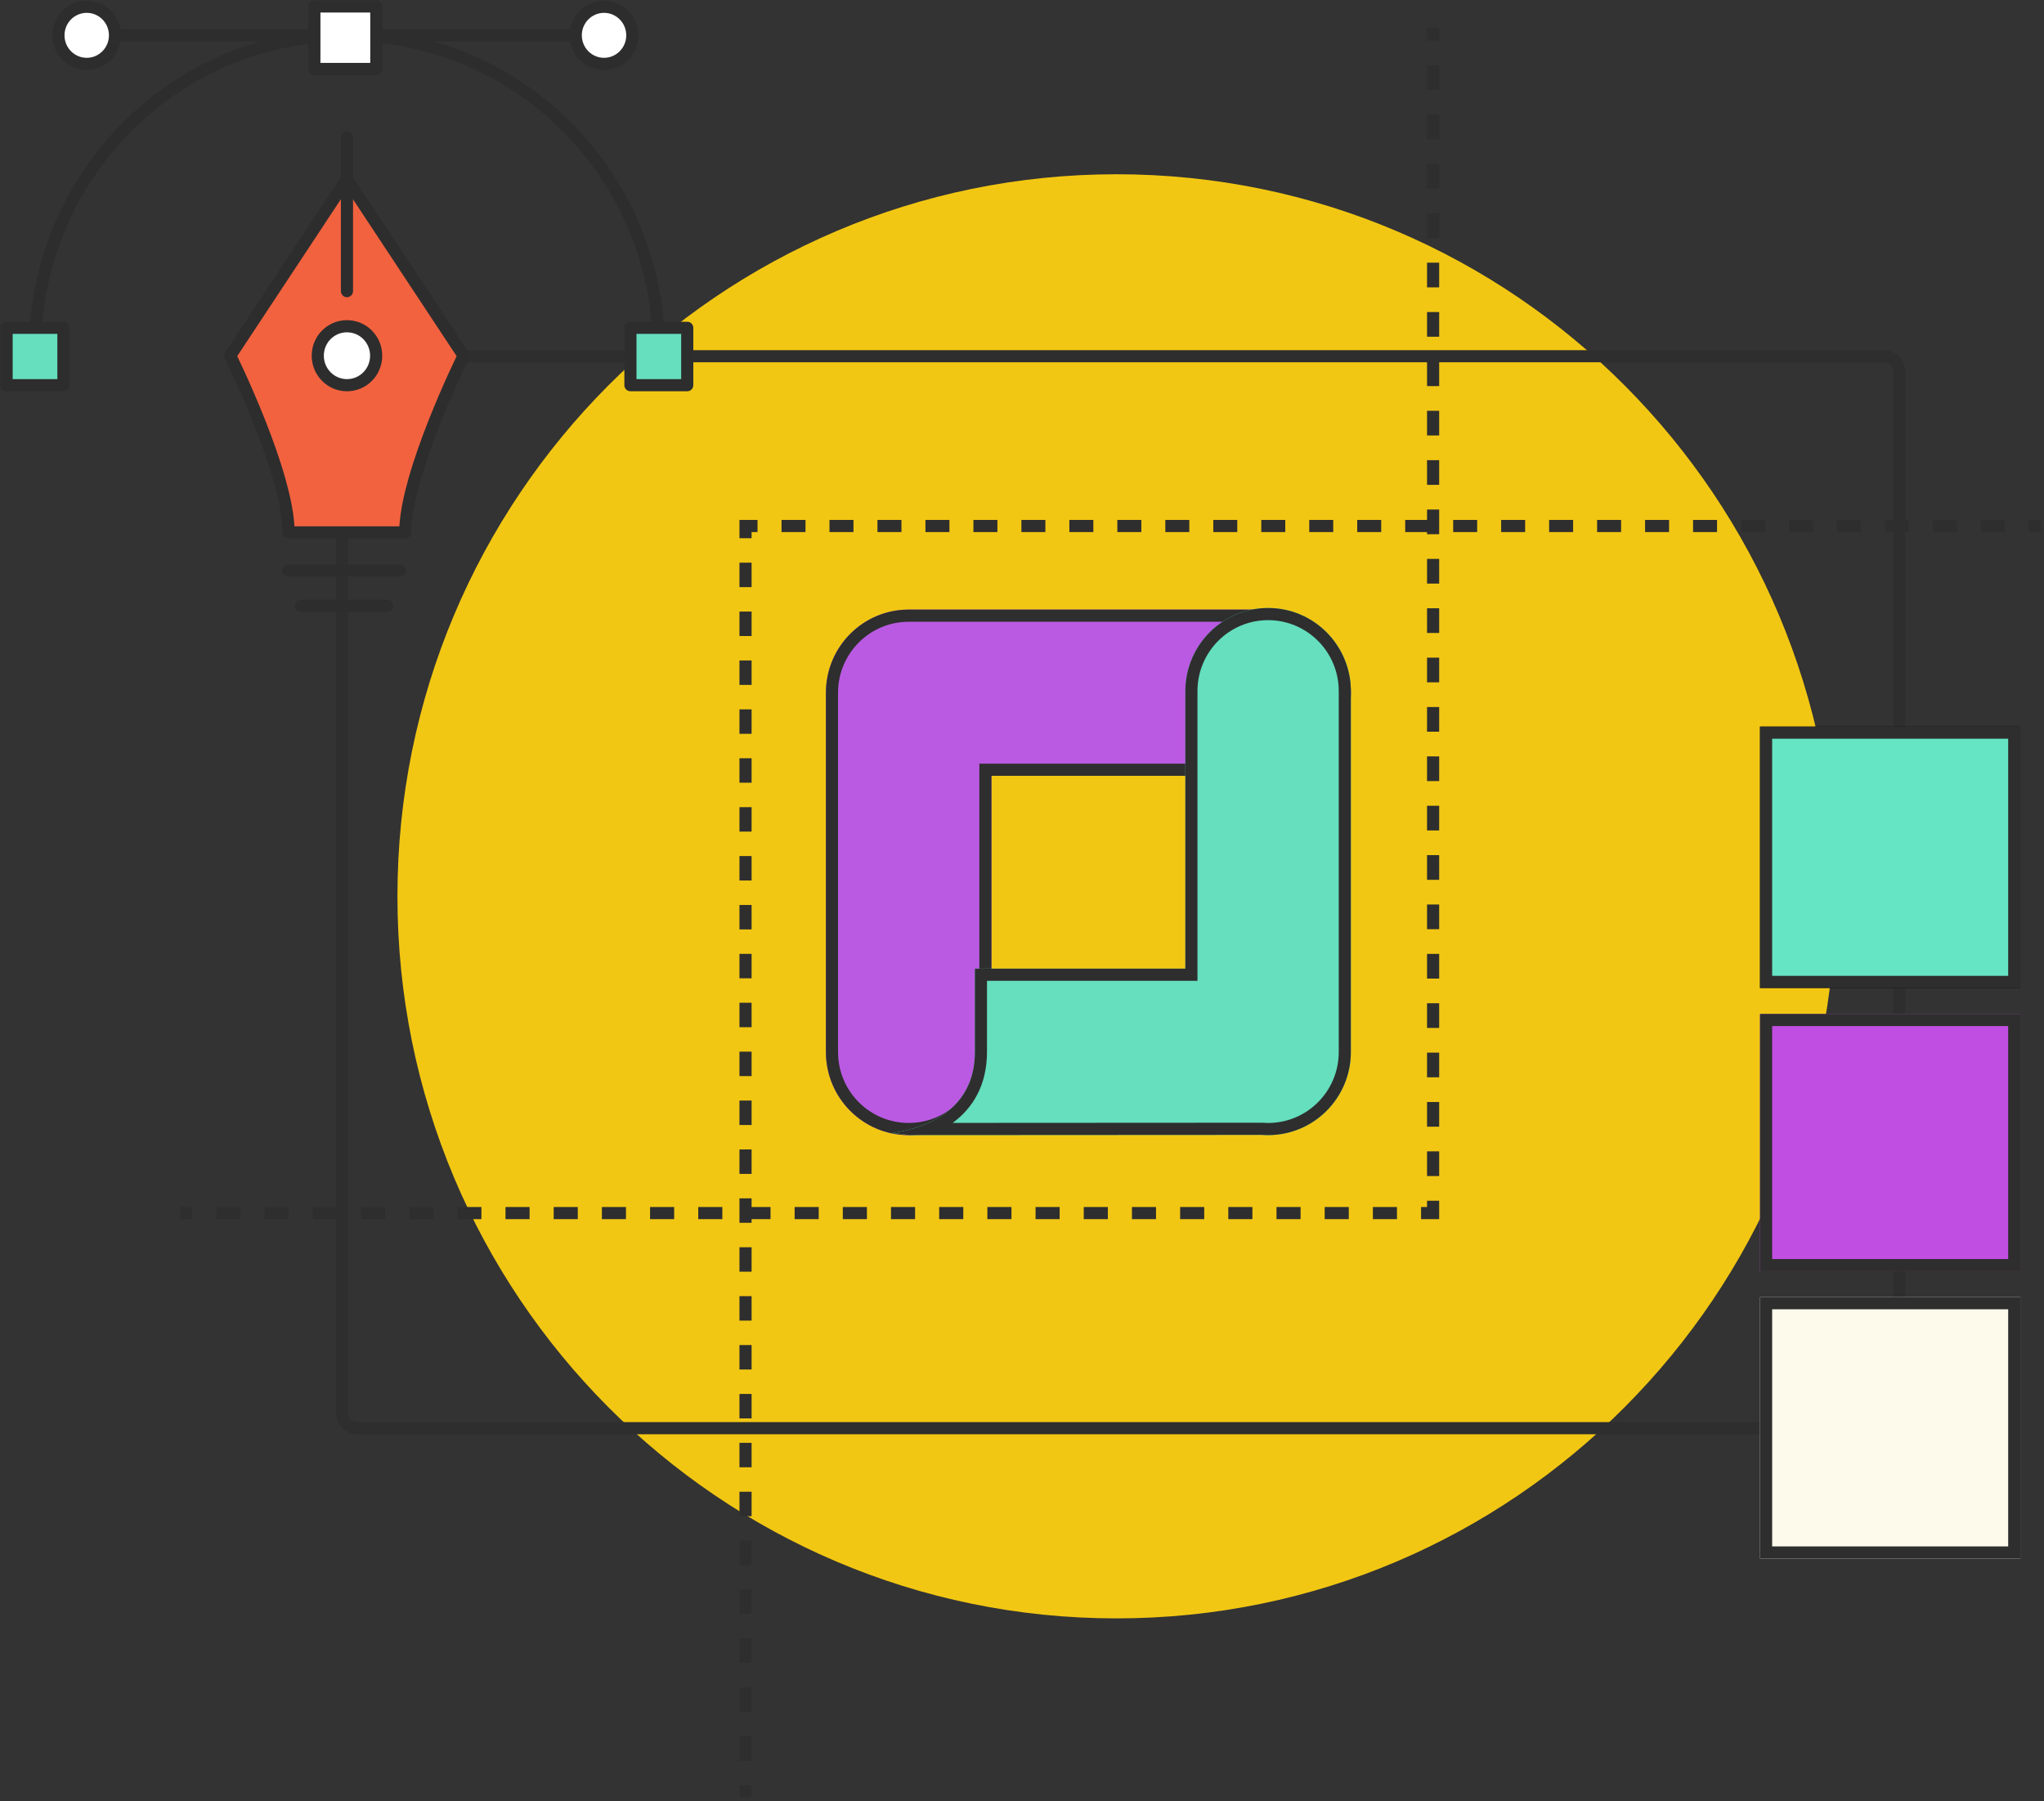 <?xml version="1.0" encoding="UTF-8"?> <svg xmlns="http://www.w3.org/2000/svg" width="505" height="445" viewBox="0 0 505 445" fill="none"><rect x="0" y="0" width="505" height="445" fill="#333333" stroke="none"/><path d="M453.496 221.471C453.496 320.006 373.96 399.885 275.846 399.885C177.732 399.885 98.195 320.006 98.195 221.471C98.195 122.935 177.732 43.056 275.846 43.056C373.96 43.056 453.496 122.935 453.496 221.471Z" fill="#F2C713"></path><path fill-rule="evenodd" clip-rule="evenodd" d="M83.017 91.794C83.017 88.88 85.379 86.518 88.293 86.518H465.438C468.353 86.518 470.715 88.88 470.715 91.794V349.112C470.715 352.026 468.353 354.388 465.438 354.388H88.293C85.379 354.388 83.017 352.026 83.017 349.111L83.017 91.794ZM88.293 89.518C87.036 89.518 86.017 90.537 86.017 91.794L86.017 349.111C86.017 350.369 87.036 351.388 88.293 351.388H465.438C466.696 351.388 467.715 350.369 467.715 349.112V91.794C467.715 90.537 466.696 89.518 465.438 89.518H88.293Z" fill="#2E2E2E"></path><path fill-rule="evenodd" clip-rule="evenodd" d="M182.694 128.467H187.158V131.467H185.694V132.988H182.694V128.467ZM199.011 131.467H193.084V128.467H199.011V131.467ZM210.864 131.467H204.937V128.467H210.864V131.467ZM222.717 131.467H216.791V128.467H222.717V131.467ZM234.57 131.467H228.644V128.467H234.57V131.467ZM246.424 131.467H240.497V128.467H246.424V131.467ZM258.277 131.467H252.35V128.467H258.277V131.467ZM270.13 131.467H264.203V128.467H270.13V131.467ZM281.983 131.467H276.056V128.467H281.983V131.467ZM293.836 131.467H287.91V128.467H293.836V131.467ZM305.689 131.467H299.763V128.467H305.689V131.467ZM317.543 131.467H311.616V128.467H317.543V131.467ZM329.396 131.467H323.469V128.467H329.396V131.467ZM341.249 131.467H335.322V128.467H341.249V131.467ZM353.102 131.467H347.176V128.467H353.102V131.467ZM364.955 131.467H359.029V128.467H364.955V131.467ZM376.809 131.467H370.882V128.467H376.809V131.467ZM388.662 131.467H382.735V128.467H388.662V131.467ZM400.515 131.467H394.588V128.467H400.515V131.467ZM412.368 131.467H406.441V128.467H412.368V131.467ZM424.221 131.467H418.295V128.467H424.221V131.467ZM436.074 131.467H430.148V128.467H436.074V131.467ZM447.928 131.467H442.001V128.467H447.928V131.467ZM459.781 131.467H453.854V128.467H459.781V131.467ZM471.634 131.467H465.707V128.467H471.634V131.467ZM483.487 131.467H477.56V128.467H483.487V131.467ZM495.34 131.467H489.414V128.467H495.34V131.467ZM504.23 131.467H501.267V128.467H504.23V131.467ZM185.694 139.029V145.07H182.694V139.029H185.694ZM185.694 151.111V157.152H182.694V151.111H185.694ZM185.694 163.193V169.235H182.694V163.193H185.694ZM185.694 175.276V181.317H182.694V175.276H185.694ZM185.694 187.358V193.399H182.694V187.358H185.694ZM185.694 199.44V205.481H182.694V199.44H185.694ZM185.694 211.522V217.563H182.694V211.522H185.694ZM185.694 223.605V229.646H182.694V223.605H185.694ZM185.694 235.687V241.728H182.694V235.687H185.694ZM185.694 247.769V253.81H182.694V247.769H185.694ZM185.694 259.851V265.892H182.694V259.851H185.694ZM185.694 271.933V277.975H182.694V271.933H185.694ZM185.694 284.016V290.057H182.694V284.016H185.694ZM185.694 296.098V302.139H182.694V296.098H185.694ZM185.694 308.18V314.221H182.694V308.18H185.694ZM185.694 320.262V326.303H182.694V320.262H185.694ZM185.694 332.344V338.386H182.694V332.344H185.694ZM185.694 344.427V350.468H182.694V344.427H185.694ZM185.694 356.509V362.55H182.694V356.509H185.694ZM185.694 368.591V374.632H182.694V368.591H185.694ZM185.694 380.673V386.714H182.694V380.673H185.694ZM185.694 392.756V398.797H182.694V392.756H185.694ZM185.694 404.838V410.879H182.694V404.838H185.694ZM185.694 416.92V422.961H182.694V416.92H185.694ZM185.694 429.002V435.043H182.694V429.002H185.694ZM185.694 441.084V444.105H182.694V441.084H185.694Z" fill="#2E2E2E"></path><path fill-rule="evenodd" clip-rule="evenodd" d="M355.57 301.237L351.094 301.237L351.094 298.237L352.57 298.237L352.57 296.687L355.57 296.687L355.57 301.237ZM339.189 298.237L345.141 298.237L345.141 301.237L339.189 301.237L339.189 298.237ZM327.283 298.237L333.236 298.237L333.236 301.237L327.283 301.237L327.283 298.237ZM315.378 298.237L321.33 298.237L321.33 301.237L315.378 301.237L315.378 298.237ZM303.472 298.237L309.425 298.237L309.425 301.237L303.472 301.237L303.472 298.237ZM291.567 298.237L297.52 298.237L297.52 301.237L291.567 301.237L291.567 298.237ZM279.662 298.237L285.614 298.237L285.614 301.237L279.662 301.237L279.662 298.237ZM267.756 298.237L273.709 298.237L273.709 301.237L267.756 301.237L267.756 298.237ZM255.851 298.237L261.803 298.237L261.803 301.237L255.851 301.237L255.851 298.237ZM243.945 298.237L249.898 298.237L249.898 301.237L243.945 301.237L243.945 298.237ZM232.04 298.237L237.993 298.237L237.993 301.237L232.04 301.237L232.04 298.237ZM220.135 298.237L226.087 298.237L226.087 301.237L220.135 301.237L220.135 298.237ZM208.229 298.237L214.182 298.237L214.182 301.237L208.229 301.237L208.229 298.237ZM196.324 298.237L202.276 298.237L202.276 301.237L196.324 301.237L196.324 298.237ZM184.418 298.237L190.371 298.237L190.371 301.237L184.418 301.237L184.418 298.237ZM172.513 298.237L178.466 298.237L178.466 301.237L172.513 301.237L172.513 298.237ZM160.608 298.237L166.56 298.237L166.56 301.237L160.608 301.237L160.608 298.237ZM148.702 298.237L154.655 298.237L154.655 301.237L148.702 301.237L148.702 298.237ZM136.797 298.237L142.749 298.237L142.749 301.237L136.797 301.237L136.797 298.237ZM124.891 298.237L130.844 298.237L130.844 301.237L124.891 301.237L124.891 298.237ZM112.986 298.237L118.939 298.237L118.939 301.237L112.986 301.237L112.986 298.237ZM101.081 298.237L107.033 298.237L107.033 301.237L101.081 301.237L101.081 298.237ZM89.175 298.237L95.128 298.237L95.128 301.237L89.175 301.237L89.175 298.237ZM77.27 298.237L83.222 298.237L83.222 301.237L77.27 301.237L77.27 298.237ZM65.364 298.237L71.317 298.237L71.317 301.237L65.364 301.237L65.364 298.237ZM53.459 298.237L59.412 298.237L59.412 301.237L53.459 301.237L53.459 298.237ZM44.53 298.237L47.506 298.237L47.506 301.237L44.53 301.237L44.53 298.237ZM352.57 290.588L352.57 284.488L355.57 284.488L355.57 290.588L352.57 290.588ZM352.57 278.389L352.57 272.289L355.57 272.289L355.57 278.389L352.57 278.389ZM352.57 266.189L352.57 260.09L355.57 260.09L355.57 266.189L352.57 266.189ZM352.57 253.99L352.57 247.891L355.57 247.891L355.57 253.99L352.57 253.99ZM352.57 241.791L352.57 235.692L355.57 235.692L355.57 241.791L352.57 241.791ZM352.57 229.592L352.57 223.492L355.57 223.492L355.57 229.592L352.57 229.592ZM352.57 217.393L352.57 211.293L355.57 211.293L355.57 217.393L352.57 217.393ZM352.57 205.194L352.57 199.094L355.57 199.094L355.57 205.194L352.57 205.194ZM352.57 192.995L352.57 186.895L355.57 186.895L355.57 192.995L352.57 192.995ZM352.57 180.795L352.57 174.696L355.57 174.696L355.57 180.795L352.57 180.795ZM352.57 168.596L352.57 162.497L355.57 162.497L355.57 168.596L352.57 168.596ZM352.57 156.397L352.57 150.297L355.57 150.297L355.57 156.397L352.57 156.397ZM352.57 144.198L352.57 138.098L355.57 138.098L355.57 144.198L352.57 144.198ZM352.57 131.999L352.57 125.899L355.57 125.899L355.57 131.999L352.57 131.999ZM352.57 119.8L352.57 113.7L355.57 113.7L355.57 119.8L352.57 119.8ZM352.57 107.6L352.57 101.501L355.57 101.501L355.57 107.6L352.57 107.6ZM352.57 95.401L352.57 89.302L355.57 89.302L355.57 95.401L352.57 95.401ZM352.57 83.202L352.57 77.103L355.57 77.103L355.57 83.202L352.57 83.202ZM352.57 71.003L352.57 64.903L355.57 64.903L355.57 71.003L352.57 71.003ZM352.57 58.804L352.57 52.704L355.57 52.704L355.57 58.804L352.57 58.804ZM352.57 46.605L352.57 40.505L355.57 40.505L355.57 46.605L352.57 46.605ZM352.57 34.406L352.57 28.306L355.57 28.306L355.57 34.406L352.57 34.406ZM352.57 22.206L352.57 16.107L355.57 16.107L355.57 22.206L352.57 22.206ZM352.57 10.007L352.57 6.957L355.57 6.957L355.57 10.007L352.57 10.007Z" fill="#2E2E2E"></path><path fill-rule="evenodd" clip-rule="evenodd" d="M313.301 191.696C324.594 191.696 333.749 182.502 333.749 171.16C333.749 159.819 324.594 150.624 313.301 150.624L224.905 150.624C224.836 150.624 224.767 150.625 224.699 150.626C224.634 150.625 224.569 150.625 224.503 150.625C213.21 150.625 204.056 159.819 204.056 171.16L204.056 259.936C204.056 271.278 213.21 280.472 224.503 280.472C235.796 280.472 244.951 271.278 244.951 259.936L244.951 191.696L313.301 191.696Z" fill="#BA5AE2"></path><path fill-rule="evenodd" clip-rule="evenodd" d="M224.699 153.632L224.671 153.632C224.615 153.631 224.559 153.631 224.503 153.631C214.864 153.631 207.049 161.479 207.049 171.16L207.049 259.936C207.049 269.617 214.864 277.466 224.503 277.466C234.143 277.466 241.958 269.617 241.958 259.936L241.958 188.689L313.301 188.689C322.941 188.689 330.755 180.841 330.755 171.16C330.755 161.479 322.941 153.631 313.301 153.631L224.905 153.631C224.846 153.631 224.787 153.631 224.728 153.632L224.699 153.632ZM224.503 150.625C224.569 150.625 224.634 150.625 224.699 150.626C224.767 150.625 224.836 150.624 224.905 150.624L313.301 150.624C324.594 150.624 333.749 159.819 333.749 171.16C333.749 182.502 324.594 191.696 313.301 191.696L244.951 191.696L244.951 259.936C244.951 271.278 235.796 280.472 224.503 280.472C213.21 280.472 204.056 271.278 204.056 259.936L204.056 171.16C204.056 159.819 213.21 150.625 224.503 150.625Z" fill="#2E2E2E"></path><path fill-rule="evenodd" clip-rule="evenodd" d="M333.751 170.762C333.751 159.421 324.597 150.227 313.304 150.227C302.011 150.227 292.856 159.421 292.856 170.762L292.856 239.345L240.858 239.345L240.858 259.881C240.858 274.437 228.765 278.766 220.114 280.001L221.227 280.001L224.676 280.465L311.725 280.417C312.246 280.457 312.773 280.477 313.304 280.477C324.597 280.477 333.751 271.283 333.751 259.942L333.751 170.762Z" fill="#65DFBE"></path><path fill-rule="evenodd" clip-rule="evenodd" d="M295.85 242.351L243.851 242.352L243.851 259.881C243.851 268.153 240.344 273.754 235.513 277.351C235.467 277.385 235.421 277.419 235.375 277.453L311.839 277.411L311.953 277.419C312.398 277.453 312.849 277.471 313.304 277.471C322.943 277.471 330.758 269.623 330.758 259.942L330.758 170.762C330.758 161.081 322.943 153.233 313.304 153.233C303.664 153.233 295.85 161.081 295.85 170.762L295.85 242.351ZM224.676 280.465L221.227 280.001L220.114 280.001C220.48 279.949 220.851 279.891 221.227 279.827C221.235 279.826 221.243 279.825 221.251 279.823C222.359 279.635 223.511 279.394 224.675 279.087C224.739 279.07 224.803 279.053 224.867 279.036C226.37 278.63 227.891 278.114 229.368 277.456C235.501 274.726 240.858 269.568 240.858 259.881L240.858 239.345L292.856 239.345L292.856 170.762C292.856 159.421 302.011 150.227 313.304 150.227C324.597 150.227 333.751 159.421 333.751 170.762L333.751 259.942C333.751 271.283 324.597 280.477 313.304 280.477C312.773 280.477 312.246 280.457 311.725 280.417L224.676 280.465Z" fill="#2E2E2E"></path><path d="M85.722 44.234L56.885 87.892C56.885 87.892 71.293 117.003 71.293 131.549H100.131C100.131 117.003 114.539 87.892 114.539 87.892L85.702 44.234H85.722Z" fill="#F3623F"></path><path fill-rule="evenodd" clip-rule="evenodd" d="M84.38 43.524C84.642 43.038 85.15 42.734 85.701 42.734H85.722C86.274 42.734 86.781 43.038 87.043 43.524C87.058 43.551 87.071 43.578 87.084 43.606L115.791 87.065C116.085 87.51 116.12 88.079 115.883 88.557L115.633 88.433C115.883 88.557 115.883 88.557 115.883 88.557L115.874 88.576L115.844 88.637C115.818 88.691 115.778 88.772 115.726 88.879C115.622 89.092 115.469 89.409 115.273 89.818C114.883 90.635 114.323 91.821 113.652 93.291C112.309 96.231 110.518 100.3 108.729 104.818C106.939 109.339 105.157 114.29 103.825 118.999C102.487 123.731 101.63 128.12 101.63 131.549C101.63 132.377 100.959 133.049 100.13 133.049H71.293C70.465 133.049 69.793 132.377 69.793 131.549C69.793 128.12 68.937 123.731 67.598 118.999C66.266 114.29 64.484 109.339 62.694 104.818C60.905 100.3 59.115 96.231 57.772 93.291C57.1 91.821 56.541 90.635 56.15 89.818C55.955 89.409 55.802 89.092 55.698 88.879C55.646 88.772 55.606 88.691 55.579 88.637L55.55 88.576L55.541 88.558C55.541 88.558 55.54 88.557 55.753 88.451L55.541 88.558C55.304 88.079 55.339 87.51 55.633 87.065L84.34 43.606C84.352 43.578 84.366 43.551 84.38 43.524ZM85.712 46.971L58.608 88.004C58.681 88.157 58.764 88.33 58.857 88.524C59.254 89.355 59.821 90.557 60.5 92.044C61.858 95.017 63.67 99.135 65.483 103.713C67.295 108.288 69.116 113.342 70.485 118.183C71.675 122.39 72.547 126.512 72.749 130.049H98.675C98.876 126.512 99.748 122.39 100.938 118.183C102.308 113.342 104.128 108.288 105.94 103.713C107.753 99.135 109.565 95.017 110.923 92.044C111.603 90.557 112.169 89.355 112.566 88.524C112.659 88.33 112.742 88.157 112.816 88.004L85.712 46.971Z" fill="#2D2D2D"></path><path d="M78.508 87.892C78.508 91.926 81.746 95.175 85.722 95.175C89.719 95.175 92.937 91.926 92.937 87.892C92.937 83.857 89.719 80.609 85.722 80.609C81.726 80.609 78.508 83.857 78.508 87.892Z" fill="white"></path><path fill-rule="evenodd" clip-rule="evenodd" d="M85.722 82.109C82.567 82.109 80.008 84.672 80.008 87.892C80.008 91.108 82.585 93.675 85.722 93.675C88.877 93.675 91.437 91.111 91.437 87.892C91.437 84.672 88.877 82.109 85.722 82.109ZM77.008 87.892C77.008 83.042 80.884 79.109 85.722 79.109C90.561 79.109 94.437 83.042 94.437 87.892C94.437 92.741 90.561 96.675 85.722 96.675C80.907 96.675 77.008 92.744 77.008 87.892Z" fill="#2D2D2D"></path><path fill-rule="evenodd" clip-rule="evenodd" d="M85.723 32.431C86.551 32.431 87.223 33.102 87.223 33.931V71.939C87.223 72.768 86.551 73.439 85.723 73.439C84.894 73.439 84.223 72.768 84.223 71.939V33.931C84.223 33.102 84.894 32.431 85.723 32.431Z" fill="#2D2D2D"></path><path fill-rule="evenodd" clip-rule="evenodd" d="M85.722 10.229C43.994 10.229 10.158 44.367 10.158 86.526C10.158 87.354 9.487 88.026 8.658 88.026C7.83 88.026 7.158 87.354 7.158 86.526C7.158 42.737 42.311 7.229 85.722 7.229C129.133 7.229 164.286 42.737 164.286 86.526C164.286 87.354 163.614 88.026 162.786 88.026C161.958 88.026 161.286 87.354 161.286 86.526C161.286 44.367 127.45 10.229 85.722 10.229Z" fill="#2D2D2D"></path><path fill-rule="evenodd" clip-rule="evenodd" d="M26.935 8.729C26.935 7.901 27.606 7.229 28.435 7.229H142.227C143.055 7.229 143.727 7.901 143.727 8.729C143.727 9.558 143.055 10.229 142.227 10.229H28.435C27.606 10.229 26.935 9.558 26.935 8.729Z" fill="#2D2D2D"></path><path d="M149.236 15.785C153.096 15.785 156.225 12.626 156.225 8.729C156.225 4.833 153.096 1.674 149.236 1.674C145.376 1.674 142.247 4.833 142.247 8.729C142.247 12.626 145.376 15.785 149.236 15.785Z" fill="white"></path><path fill-rule="evenodd" clip-rule="evenodd" d="M149.236 3.174C146.218 3.174 143.747 5.648 143.747 8.729C143.747 11.811 146.218 14.285 149.236 14.285C152.254 14.285 154.725 11.811 154.725 8.729C154.725 5.648 152.254 3.174 149.236 3.174ZM140.747 8.729C140.747 4.018 144.534 0.174 149.236 0.174C153.938 0.174 157.725 4.018 157.725 8.729C157.725 13.441 153.938 17.285 149.236 17.285C144.534 17.285 140.747 13.441 140.747 8.729Z" fill="#2D2D2D"></path><path d="M21.426 15.785C25.285 15.785 28.415 12.626 28.415 8.729C28.415 4.833 25.285 1.674 21.426 1.674C17.566 1.674 14.437 4.833 14.437 8.729C14.437 12.626 17.566 15.785 21.426 15.785Z" fill="white"></path><path fill-rule="evenodd" clip-rule="evenodd" d="M21.426 3.174C18.407 3.174 15.937 5.648 15.937 8.729C15.937 11.811 18.407 14.285 21.426 14.285C24.444 14.285 26.915 11.811 26.915 8.729C26.915 5.648 24.444 3.174 21.426 3.174ZM12.937 8.729C12.937 4.018 16.724 0.174 21.426 0.174C26.127 0.174 29.915 4.018 29.915 8.729C29.915 13.441 26.127 17.285 21.426 17.285C16.724 17.285 12.937 13.441 12.937 8.729Z" fill="#2D2D2D"></path><path d="M92.978 1.591H77.668V17.047H92.978V1.591Z" fill="white"></path><path fill-rule="evenodd" clip-rule="evenodd" d="M76.168 1.591C76.168 0.763 76.84 0.091 77.668 0.091H92.978C93.807 0.091 94.478 0.763 94.478 1.591V17.047C94.478 17.875 93.807 18.547 92.978 18.547H77.668C76.84 18.547 76.168 17.875 76.168 17.047V1.591ZM79.168 3.091V15.547H91.478V3.091H79.168Z" fill="#2D2D2D"></path><path d="M15.668 81.002H1.629V95.175H15.668V81.002Z" fill="#65DFBE"></path><path fill-rule="evenodd" clip-rule="evenodd" d="M0.129 81.002C0.129 80.173 0.8 79.502 1.629 79.502H15.668C16.497 79.502 17.169 80.173 17.169 81.002V95.175C17.169 96.003 16.497 96.675 15.668 96.675H1.629C0.8 96.675 0.129 96.003 0.129 95.175V81.002ZM3.129 82.502V93.675H14.168V82.502H3.129Z" fill="#2D2D2D"></path><path d="M169.796 81.002H155.757V95.175H169.796V81.002Z" fill="#65DFBE"></path><path fill-rule="evenodd" clip-rule="evenodd" d="M154.257 81.002C154.257 80.173 154.928 79.502 155.757 79.502H169.796C170.625 79.502 171.296 80.173 171.296 81.002V95.175C171.296 96.003 170.625 96.675 169.796 96.675H155.757C154.928 96.675 154.257 96.003 154.257 95.175V81.002ZM157.257 82.502V93.675H168.296V82.502H157.257Z" fill="#2D2D2D"></path><path fill-rule="evenodd" clip-rule="evenodd" d="M69.671 140.984C69.671 140.155 70.343 139.484 71.171 139.484H98.84C99.668 139.484 100.34 140.155 100.34 140.984C100.34 141.812 99.668 142.484 98.84 142.484H71.171C70.343 142.484 69.671 141.812 69.671 140.984Z" fill="#2D2D2D"></path><path fill-rule="evenodd" clip-rule="evenodd" d="M72.828 149.698C72.828 148.87 73.5 148.198 74.328 148.198H95.683C96.511 148.198 97.183 148.87 97.183 149.698C97.183 150.527 96.511 151.198 95.683 151.198H74.328C73.5 151.198 72.828 150.527 72.828 149.698Z" fill="#2D2D2D"></path><path d="M435.338 180.029H498.651V243.619H435.338V180.029Z" fill="#65E5C4" stroke="black"></path><path fill-rule="evenodd" clip-rule="evenodd" d="M496.151 182.529H437.838V241.119H496.151V182.529ZM434.838 179.529V244.119H499.151V179.529H434.838Z" fill="#2E2E2E"></path><path d="M434.838 250.532H499.151V314.097H434.838V250.532Z" fill="#C14EE2"></path><path fill-rule="evenodd" clip-rule="evenodd" d="M496.151 253.532H437.838V311.097H496.151V253.532ZM434.838 250.532V314.097H499.151V250.532H434.838Z" fill="#2E2E2E"></path><path d="M434.838 320.51H499.151V385.1H434.838V320.51Z" fill="#FDFAEC"></path><path fill-rule="evenodd" clip-rule="evenodd" d="M496.151 323.51H437.838V382.1H496.151V323.51ZM434.838 320.51V385.1H499.151V320.51H434.838Z" fill="#2E2E2E"></path></svg> 